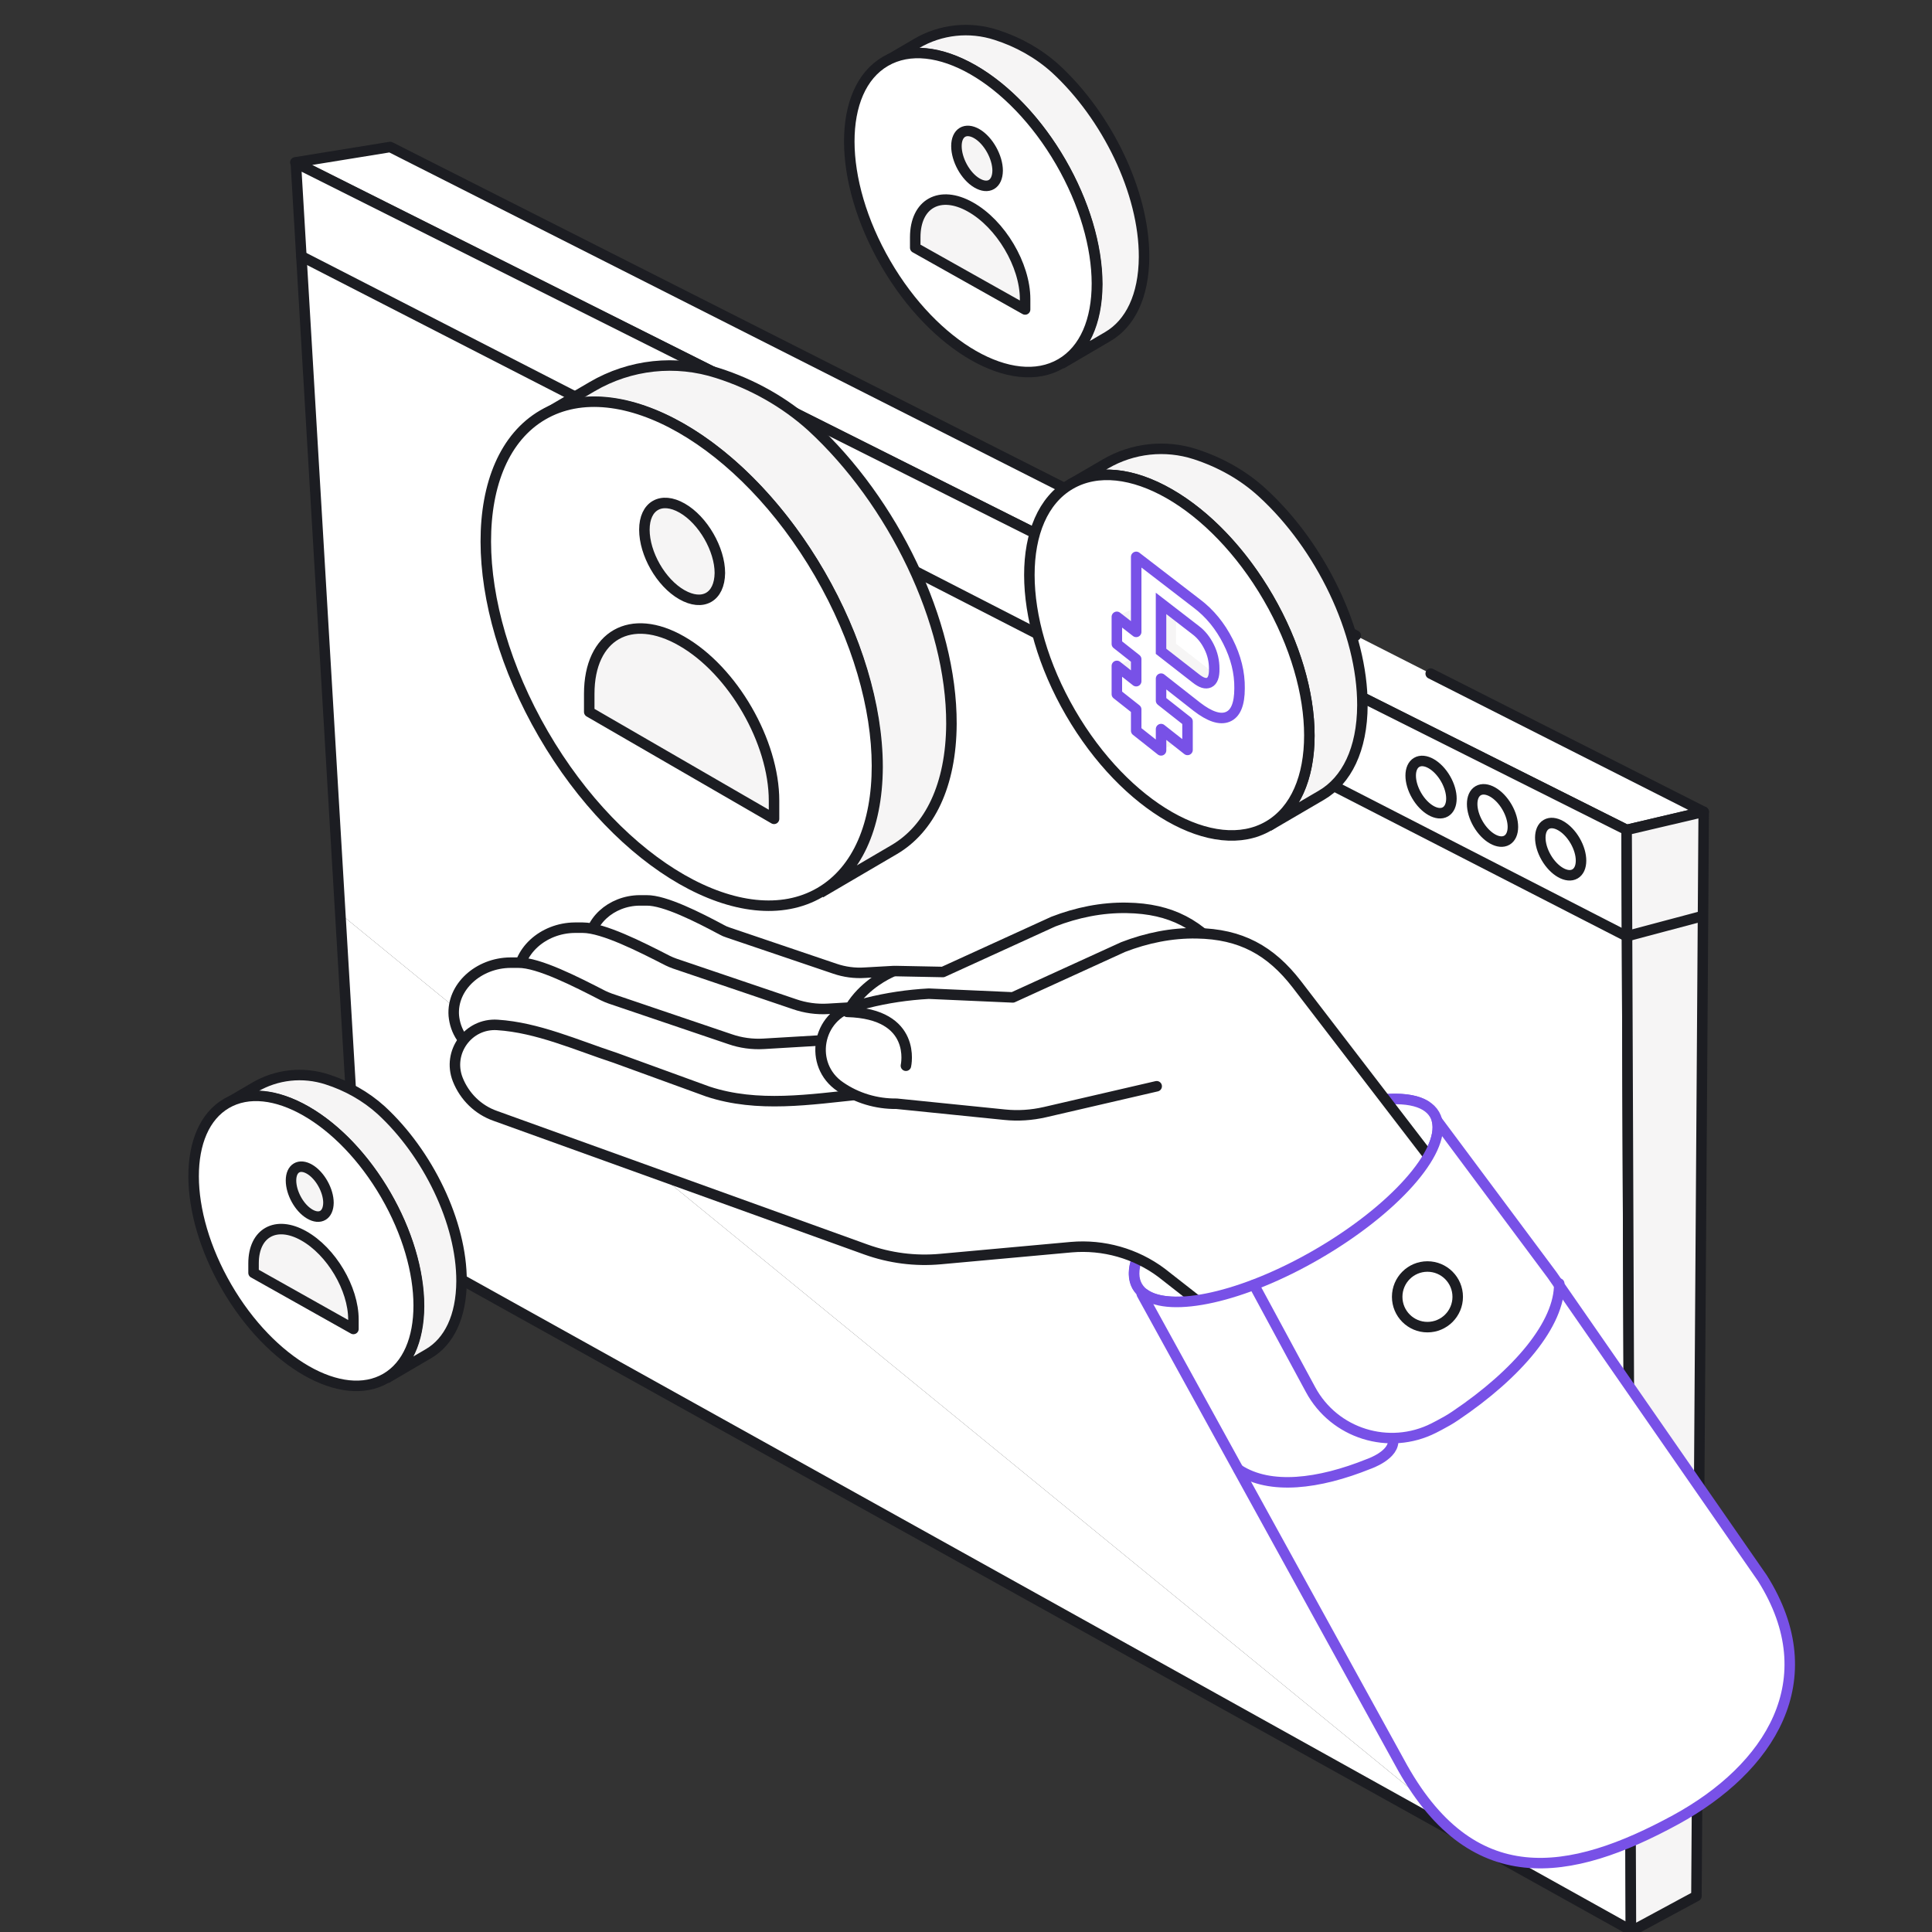 <svg width="184" height="184" viewBox="0 0 184 184" fill="none" xmlns="http://www.w3.org/2000/svg">
<rect x="0" y="0" width="184" height="184" fill="#333333" stroke="none"/>
<g clip-path="url(#clip0_6401_58784)">
<path d="M136.258 64.154L162.258 77.316L154.917 79.038L28.127 15.465L37.161 14L129.123 60.529" fill="white"/>
<path d="M136.258 64.154L162.258 77.316L154.917 79.038L28.127 15.465L37.161 14L129.123 60.529" stroke="#1C1D22" stroke-miterlimit="10" stroke-linecap="round" stroke-linejoin="round"/>
<path d="M141.158 175.953L34.156 116.416L32.411 87.033" fill="white"/>
<path d="M32.411 87.033L28.176 15.518L154.915 79.039L155.326 183.845L141.158 175.953" fill="white"/>
<path d="M141.158 175.953L34.156 116.416L32.411 87.033L28.176 15.518L154.915 79.039L155.326 183.845L141.158 175.953Z" stroke="#1C1D22" stroke-miterlimit="10" stroke-linecap="round" stroke-linejoin="round"/>
<path d="M162.258 77.315L161.565 180.579L155.328 183.947L154.917 79.038L162.258 77.315Z" fill="#F6F5F5" stroke="#1C1D22" stroke-miterlimit="10" stroke-linecap="round" stroke-linejoin="round"/>
<path d="M28.717 24.411L154.917 89.166L161.975 87.29" stroke="#1C1D22" stroke-miterlimit="10" stroke-linecap="round" stroke-linejoin="round"/>
<path d="M147.259 81.673C146.504 80.372 146.508 78.958 147.268 78.516C148.028 78.074 149.256 78.77 150.011 80.071C150.766 81.372 150.762 82.786 150.002 83.228C149.243 83.67 148.014 82.974 147.259 81.673Z" fill="white" stroke="#1C1D22" stroke-miterlimit="10" stroke-linecap="round" stroke-linejoin="round"/>
<path d="M140.77 78.464C140.015 77.163 140.019 75.749 140.779 75.307C141.539 74.865 142.767 75.561 143.522 76.862C144.277 78.163 144.273 79.576 143.513 80.019C142.753 80.461 141.525 79.765 140.77 78.464Z" fill="white" stroke="#1C1D22" stroke-miterlimit="10" stroke-linecap="round" stroke-linejoin="round"/>
<path d="M134.915 75.761C134.16 74.46 134.164 73.047 134.924 72.605C135.684 72.162 136.912 72.859 137.667 74.16C138.422 75.461 138.418 76.874 137.658 77.317C136.898 77.759 135.67 77.063 134.915 75.761Z" fill="white" stroke="#1C1D22" stroke-miterlimit="10" stroke-linecap="round" stroke-linejoin="round"/>
<path d="M61.578 85.752H60.912C58.207 85.775 55.923 87.818 56.123 90.239C56.167 90.883 56.389 91.527 56.788 92.104L88.097 100.499L85.126 92.482L82.376 92.637C81.401 92.704 80.425 92.571 79.516 92.26L69.36 88.817C69.139 88.751 68.939 88.662 68.74 88.551C66.5 87.352 63.307 85.73 61.578 85.752Z" fill="white" stroke="#1C1D22" stroke-miterlimit="10" stroke-linecap="round" stroke-linejoin="round"/>
<path d="M55.503 88.351H54.749C51.712 88.373 49.162 90.66 49.361 93.392C49.428 94.103 49.649 94.836 50.115 95.502L85.304 104.918L90.87 95.369L78.874 96.079C77.787 96.146 76.679 95.991 75.659 95.635L64.262 91.771C64.018 91.682 63.796 91.593 63.574 91.482C61.024 90.172 57.432 88.351 55.503 88.351Z" fill="white" stroke="#1C1D22" stroke-miterlimit="10" stroke-linecap="round" stroke-linejoin="round"/>
<path d="M108.297 122.508C108.452 122.774 108.674 123.018 108.94 123.218C111.424 125.061 118.342 123.551 125.415 119.465C132.732 115.245 137.588 109.738 136.834 106.717L135.792 105.318C135.615 105.207 135.438 105.118 135.216 105.029C134.196 104.63 132.732 104.563 131.003 104.785C127.81 105.229 123.663 106.762 119.473 109.182C114.062 112.314 110.005 116.134 108.563 119.132C107.942 120.464 107.809 121.641 108.297 122.508Z" stroke="#7851E7" stroke-miterlimit="10" stroke-linecap="round" stroke-linejoin="round"/>
<path d="M108.323 122.512C106.688 119.676 111.699 113.712 119.514 109.193C127.33 104.673 134.992 103.308 136.627 106.144C138.262 108.98 133.251 114.943 125.435 119.463C117.619 123.983 109.957 125.348 108.323 122.512Z" fill="white" stroke="#7851E7" stroke-miterlimit="10" stroke-linecap="round" stroke-linejoin="round"/>
<path d="M49.361 91.682H48.607C45.569 91.704 43.019 93.992 43.219 96.723C43.285 97.434 43.507 98.167 43.973 98.833L79.162 108.25L84.728 98.7L72.732 99.411C71.645 99.477 70.537 99.322 69.517 98.966L58.12 95.102C57.876 95.013 57.654 94.924 57.432 94.814C54.882 93.503 51.29 91.66 49.361 91.682Z" fill="white" stroke="#1C1D22" stroke-miterlimit="10" stroke-linecap="round" stroke-linejoin="round"/>
<path d="M129.739 108.117L116.856 91.327C114.351 88.062 111.535 86.53 107.322 86.463C104.927 86.419 102.555 86.907 100.315 87.773L89.805 92.571L85.326 92.482C85.193 92.482 85.082 92.504 84.971 92.548C83.818 93.059 77.499 96.235 80.958 104.052C84.417 111.892 92.599 110.848 92.599 110.848" fill="white"/>
<path d="M129.739 108.117L116.856 91.327C114.351 88.062 111.535 86.53 107.322 86.463C104.927 86.419 102.555 86.907 100.315 87.773L89.805 92.571L85.326 92.482C85.193 92.482 85.082 92.504 84.971 92.548C83.818 93.059 77.499 96.235 80.958 104.052C84.417 111.892 92.599 110.848 92.599 110.848" stroke="#1C1D22" stroke-miterlimit="10" stroke-linecap="round" stroke-linejoin="round"/>
<path d="M116.812 126.061L110.626 121.22C108.164 119.376 105.082 118.51 102.022 118.777L89.583 119.909C87.166 120.131 84.749 119.82 82.465 118.999L47.165 106.273C45.525 105.696 44.238 104.43 43.595 102.809C42.575 100.21 44.593 97.434 47.365 97.612C51.201 97.856 54.926 99.544 58.585 100.743L67.432 103.963C72.155 105.518 77.122 104.719 82.066 104.208L113.198 100.899" fill="white"/>
<path d="M116.812 126.061L110.626 121.22C108.164 119.376 105.082 118.51 102.022 118.777L89.583 119.909C87.166 120.131 84.749 119.82 82.465 118.999L47.165 106.273C45.525 105.696 44.238 104.43 43.595 102.809C42.575 100.21 44.593 97.434 47.365 97.612C51.201 97.856 54.926 99.544 58.585 100.743L67.432 103.963C72.155 105.518 77.122 104.719 82.066 104.208L113.198 100.899" stroke="#1C1D22" stroke-miterlimit="10" stroke-linecap="round" stroke-linejoin="round"/>
<path d="M110.16 103.453L99.517 105.918C98.253 106.207 96.967 106.295 95.681 106.162L85.392 105.118C83.486 105.141 81.601 104.585 80.026 103.497C76.967 101.432 77.809 96.724 81.379 95.813L82.554 95.524C84.483 95.036 86.457 94.747 88.453 94.636L96.457 94.991L106.967 90.194C109.207 89.328 111.579 88.84 113.974 88.884C118.165 88.951 121.003 90.505 123.509 93.748L136.391 110.537L128.054 125.217L116.058 125.328" fill="white"/>
<path d="M110.16 103.453L99.517 105.918C98.253 106.207 96.967 106.295 95.681 106.162L85.392 105.118C83.486 105.141 81.601 104.585 80.026 103.497C76.967 101.432 77.809 96.724 81.379 95.813L82.554 95.524C84.483 95.036 86.457 94.747 88.453 94.636L96.457 94.991L106.967 90.194C109.207 89.328 111.579 88.84 113.974 88.884C118.165 88.951 121.003 90.505 123.509 93.748L136.391 110.537L128.054 125.217L116.058 125.328" stroke="#1C1D22" stroke-miterlimit="10" stroke-linecap="round" stroke-linejoin="round"/>
<path d="M108.741 123.241L118.786 141.496L133.265 167.791C140.094 180.494 149.54 178.784 159.607 173.298C168.498 168.435 173.975 160.04 167.855 150.313L147.811 121.419L136.857 106.717C137.611 109.738 132.755 115.223 125.438 119.465C118.386 123.551 111.446 125.062 108.963 123.218C108.874 123.218 108.808 123.218 108.741 123.241Z" fill="white" stroke="#7851E7" stroke-miterlimit="10" stroke-linecap="round" stroke-linejoin="round"/>
<path d="M117.966 139.964C120.959 141.918 125.593 141.341 130.338 139.431C130.338 139.431 132.911 138.564 132.667 137.054" stroke="#7851E7" stroke-miterlimit="10" stroke-linecap="round" stroke-linejoin="round"/>
<path d="M135.947 126.394C134.355 126.394 133.065 125.101 133.065 123.507C133.065 121.912 134.355 120.62 135.947 120.62C137.539 120.62 138.83 121.912 138.83 123.507C138.83 125.101 137.539 126.394 135.947 126.394Z" stroke="#1C1D22" stroke-miterlimit="10" stroke-linecap="round" stroke-linejoin="round"/>
<path d="M86.279 101.498C86.279 101.498 87.41 96.546 80.691 96.368" stroke="#1C1D22" stroke-miterlimit="10" stroke-linecap="round" stroke-linejoin="round"/>
<path d="M119.428 122.374L124.816 132.346C127.078 136.543 132.288 138.164 136.546 136.01L137.1 135.722C137.61 135.455 138.12 135.166 138.608 134.833C144.55 130.836 148.564 126.061 148.497 122.241" stroke="#7851E7" stroke-miterlimit="10" stroke-linecap="round" stroke-linejoin="round"/>
<path d="M68.344 35.529C64.351 34.237 60.02 34.699 56.395 36.821L51.727 39.559C55.105 37.59 59.805 37.867 64.996 40.851C75.255 46.789 83.579 61.218 83.579 73.062C83.548 78.938 81.49 83.091 78.142 85.029L85.176 80.907C88.524 78.938 90.582 74.816 90.613 68.939C90.644 59.187 85.023 47.743 77.313 40.636C74.733 38.298 71.63 36.575 68.344 35.529Z" fill="#F6F5F5" stroke="#1C1D22" stroke-miterlimit="10"/>
<path d="M51.748 69.91C44.46 57.349 44.437 43.741 51.697 39.515C58.958 35.289 70.751 42.045 78.04 54.605C85.328 67.165 85.351 80.773 78.091 84.999C70.831 89.226 59.037 82.47 51.748 69.91Z" fill="white" stroke="#1C1D22" stroke-miterlimit="10" stroke-linecap="round" stroke-linejoin="round"/>
<path d="M64.933 61.063C60.08 58.264 56.118 60.51 56.118 66.078V67.801L73.718 77.984V76.261C73.718 70.662 69.817 63.863 64.933 61.063Z" fill="#F6F5F5" stroke="#1C1D22" stroke-miterlimit="10" stroke-linecap="round" stroke-linejoin="round"/>
<path d="M64.965 48.389C62.969 47.25 61.371 48.173 61.371 50.45C61.371 52.727 62.938 55.495 64.934 56.634C66.931 57.772 68.528 56.88 68.559 54.572C68.559 52.327 66.962 49.527 64.965 48.389Z" fill="#F6F5F5" stroke="#1C1D22" stroke-miterlimit="10" stroke-linecap="round" stroke-linejoin="round"/>
<path d="M94.86 3.321C92.332 2.503 89.59 2.795 87.296 4.139L84.34 5.872C86.479 4.626 89.454 4.801 92.741 6.69C99.235 10.449 104.505 19.584 104.505 27.082C104.486 30.802 103.183 33.431 101.063 34.658L105.516 32.048C107.636 30.802 108.939 28.192 108.958 24.472C108.978 18.298 105.419 11.053 100.538 6.554C98.905 5.074 96.941 3.983 94.86 3.321Z" fill="#F6F5F5" stroke="#1C1D22" stroke-miterlimit="10"/>
<path d="M84.355 25.086C79.74 17.135 79.726 8.52 84.322 5.844C88.918 3.169 96.385 7.446 100.999 15.398C105.613 23.349 105.627 31.964 101.031 34.639C96.435 37.315 88.969 33.038 84.355 25.086Z" fill="white" stroke="#1C1D22" stroke-miterlimit="10" stroke-linecap="round" stroke-linejoin="round"/>
<path d="M92.406 19.705C89.521 18.088 87.165 19.385 87.165 22.6V23.594L97.629 29.473V28.479C97.629 25.246 95.31 21.321 92.406 19.705Z" fill="#F6F5F5" stroke="#1C1D22" stroke-miterlimit="10" stroke-linecap="round" stroke-linejoin="round"/>
<path d="M93.051 12.745C91.961 12.1 91.089 12.623 91.089 13.914C91.089 15.205 91.944 16.776 93.034 17.421C94.124 18.067 94.996 17.561 95.013 16.252C95.013 14.979 94.141 13.391 93.051 12.745Z" fill="#F6F5F5" stroke="#1C1D22" stroke-miterlimit="10" stroke-linecap="round" stroke-linejoin="round"/>
<path d="M113.831 43.256C110.985 42.336 107.881 42.667 105.292 44.176L101.949 46.125C104.374 44.709 107.716 44.911 111.425 47.063C118.771 51.312 124.721 61.631 124.703 70.11C124.684 74.304 123.197 77.284 120.81 78.681L125.841 75.739C128.247 74.341 129.735 71.379 129.753 67.167C129.771 60.196 125.768 51.993 120.24 46.935C118.404 45.242 116.2 44.029 113.831 43.256Z" fill="#F6F5F5" stroke="#1C1D22" stroke-miterlimit="10"/>
<path d="M101.952 67.878C96.739 58.893 96.728 49.155 101.928 46.128C107.128 43.101 115.57 47.931 120.783 56.916C125.997 65.901 126.008 75.638 120.808 78.665C115.608 81.692 107.166 76.863 101.952 67.878Z" fill="white" stroke="#1C1D22" stroke-miterlimit="10" stroke-linecap="round" stroke-linejoin="round"/>
<path d="M106.343 63.439L107.964 62.668L108.205 64.694L106.343 63.439Z" fill="#F6F5F5"/>
<path d="M106.412 58.679L108.121 57.864V60.111L106.412 58.679Z" fill="#F6F5F5"/>
<path d="M110.642 71.421L112.132 70.716L110.73 69.548L110.642 71.421Z" fill="#F6F5F5"/>
<path d="M115.662 64.122C115.552 64.056 115.442 63.968 115.311 63.88L112 61.301V58.545L110.663 57.663L110.597 62.028L114.149 64.784C114.149 64.784 114.829 65.092 115.004 65.048C115.157 65.004 115.662 64.122 115.662 64.122Z" fill="#F6F5F5"/>
<path d="M116.957 61.105C116.211 59.628 115.225 58.415 113.997 57.489L108.209 53.036V60.179L106.367 58.746V61.325L108.209 62.78V64.874L106.367 63.419V66.109L108.209 67.564V69.591L110.577 71.465V69.437L113.098 71.421V68.71L110.577 66.726V64.632L113.975 67.299C115.203 68.247 116.189 68.578 116.935 68.269C117.68 67.96 118.053 67.056 118.053 65.558C118.075 64.058 117.702 62.581 116.957 61.105Z" stroke="#7851E7" stroke-miterlimit="10" stroke-linecap="round" stroke-linejoin="round"/>
<path d="M115.157 65.006C114.828 65.16 114.412 65.028 113.886 64.609L110.575 62.03V57.467L113.886 60.024C114.412 60.421 114.828 60.95 115.157 61.611C115.486 62.273 115.64 62.956 115.64 63.684C115.661 64.411 115.486 64.852 115.157 65.006Z" stroke="#7851E7" stroke-miterlimit="10"/>
<path d="M31.143 102.797C28.845 102.054 26.353 102.319 24.267 103.541L21.581 105.116C23.525 103.983 26.229 104.143 29.216 105.86C35.12 109.277 39.91 117.579 39.91 124.395C39.892 127.776 38.708 130.166 36.781 131.281L40.829 128.909C42.755 127.776 43.939 125.404 43.957 122.023C43.975 116.411 40.74 109.825 36.304 105.736C34.819 104.391 33.034 103.399 31.143 102.797Z" fill="#F6F5F5" stroke="#1C1D22" stroke-miterlimit="10"/>
<path d="M21.594 122.581C17.4 115.353 17.387 107.523 21.564 105.091C25.742 102.659 32.529 106.547 36.723 113.774C40.917 121.002 40.93 128.832 36.752 131.264C32.574 133.696 25.788 129.808 21.594 122.581Z" fill="white" stroke="#1C1D22" stroke-miterlimit="10" stroke-linecap="round" stroke-linejoin="round"/>
<path d="M28.912 117.689C26.29 116.22 24.148 117.398 24.148 120.32V121.224L33.66 126.568V125.664C33.66 122.726 31.552 119.158 28.912 117.689Z" fill="#F6F5F5" stroke="#1C1D22" stroke-miterlimit="10" stroke-linecap="round" stroke-linejoin="round"/>
<path d="M29.498 111.364C28.508 110.777 27.715 111.253 27.715 112.426C27.715 113.6 28.492 115.027 29.483 115.614C30.474 116.201 31.266 115.741 31.282 114.551C31.282 113.394 30.489 111.95 29.498 111.364Z" fill="#F6F5F5" stroke="#1C1D22" stroke-miterlimit="10" stroke-linecap="round" stroke-linejoin="round"/>
</g>
<defs>
<clipPath id="clip0_6401_58784">
<rect width="184" height="184" fill="white" transform="matrix(-1 0 0 1 184 0)"/>
</clipPath>
</defs>
</svg>
